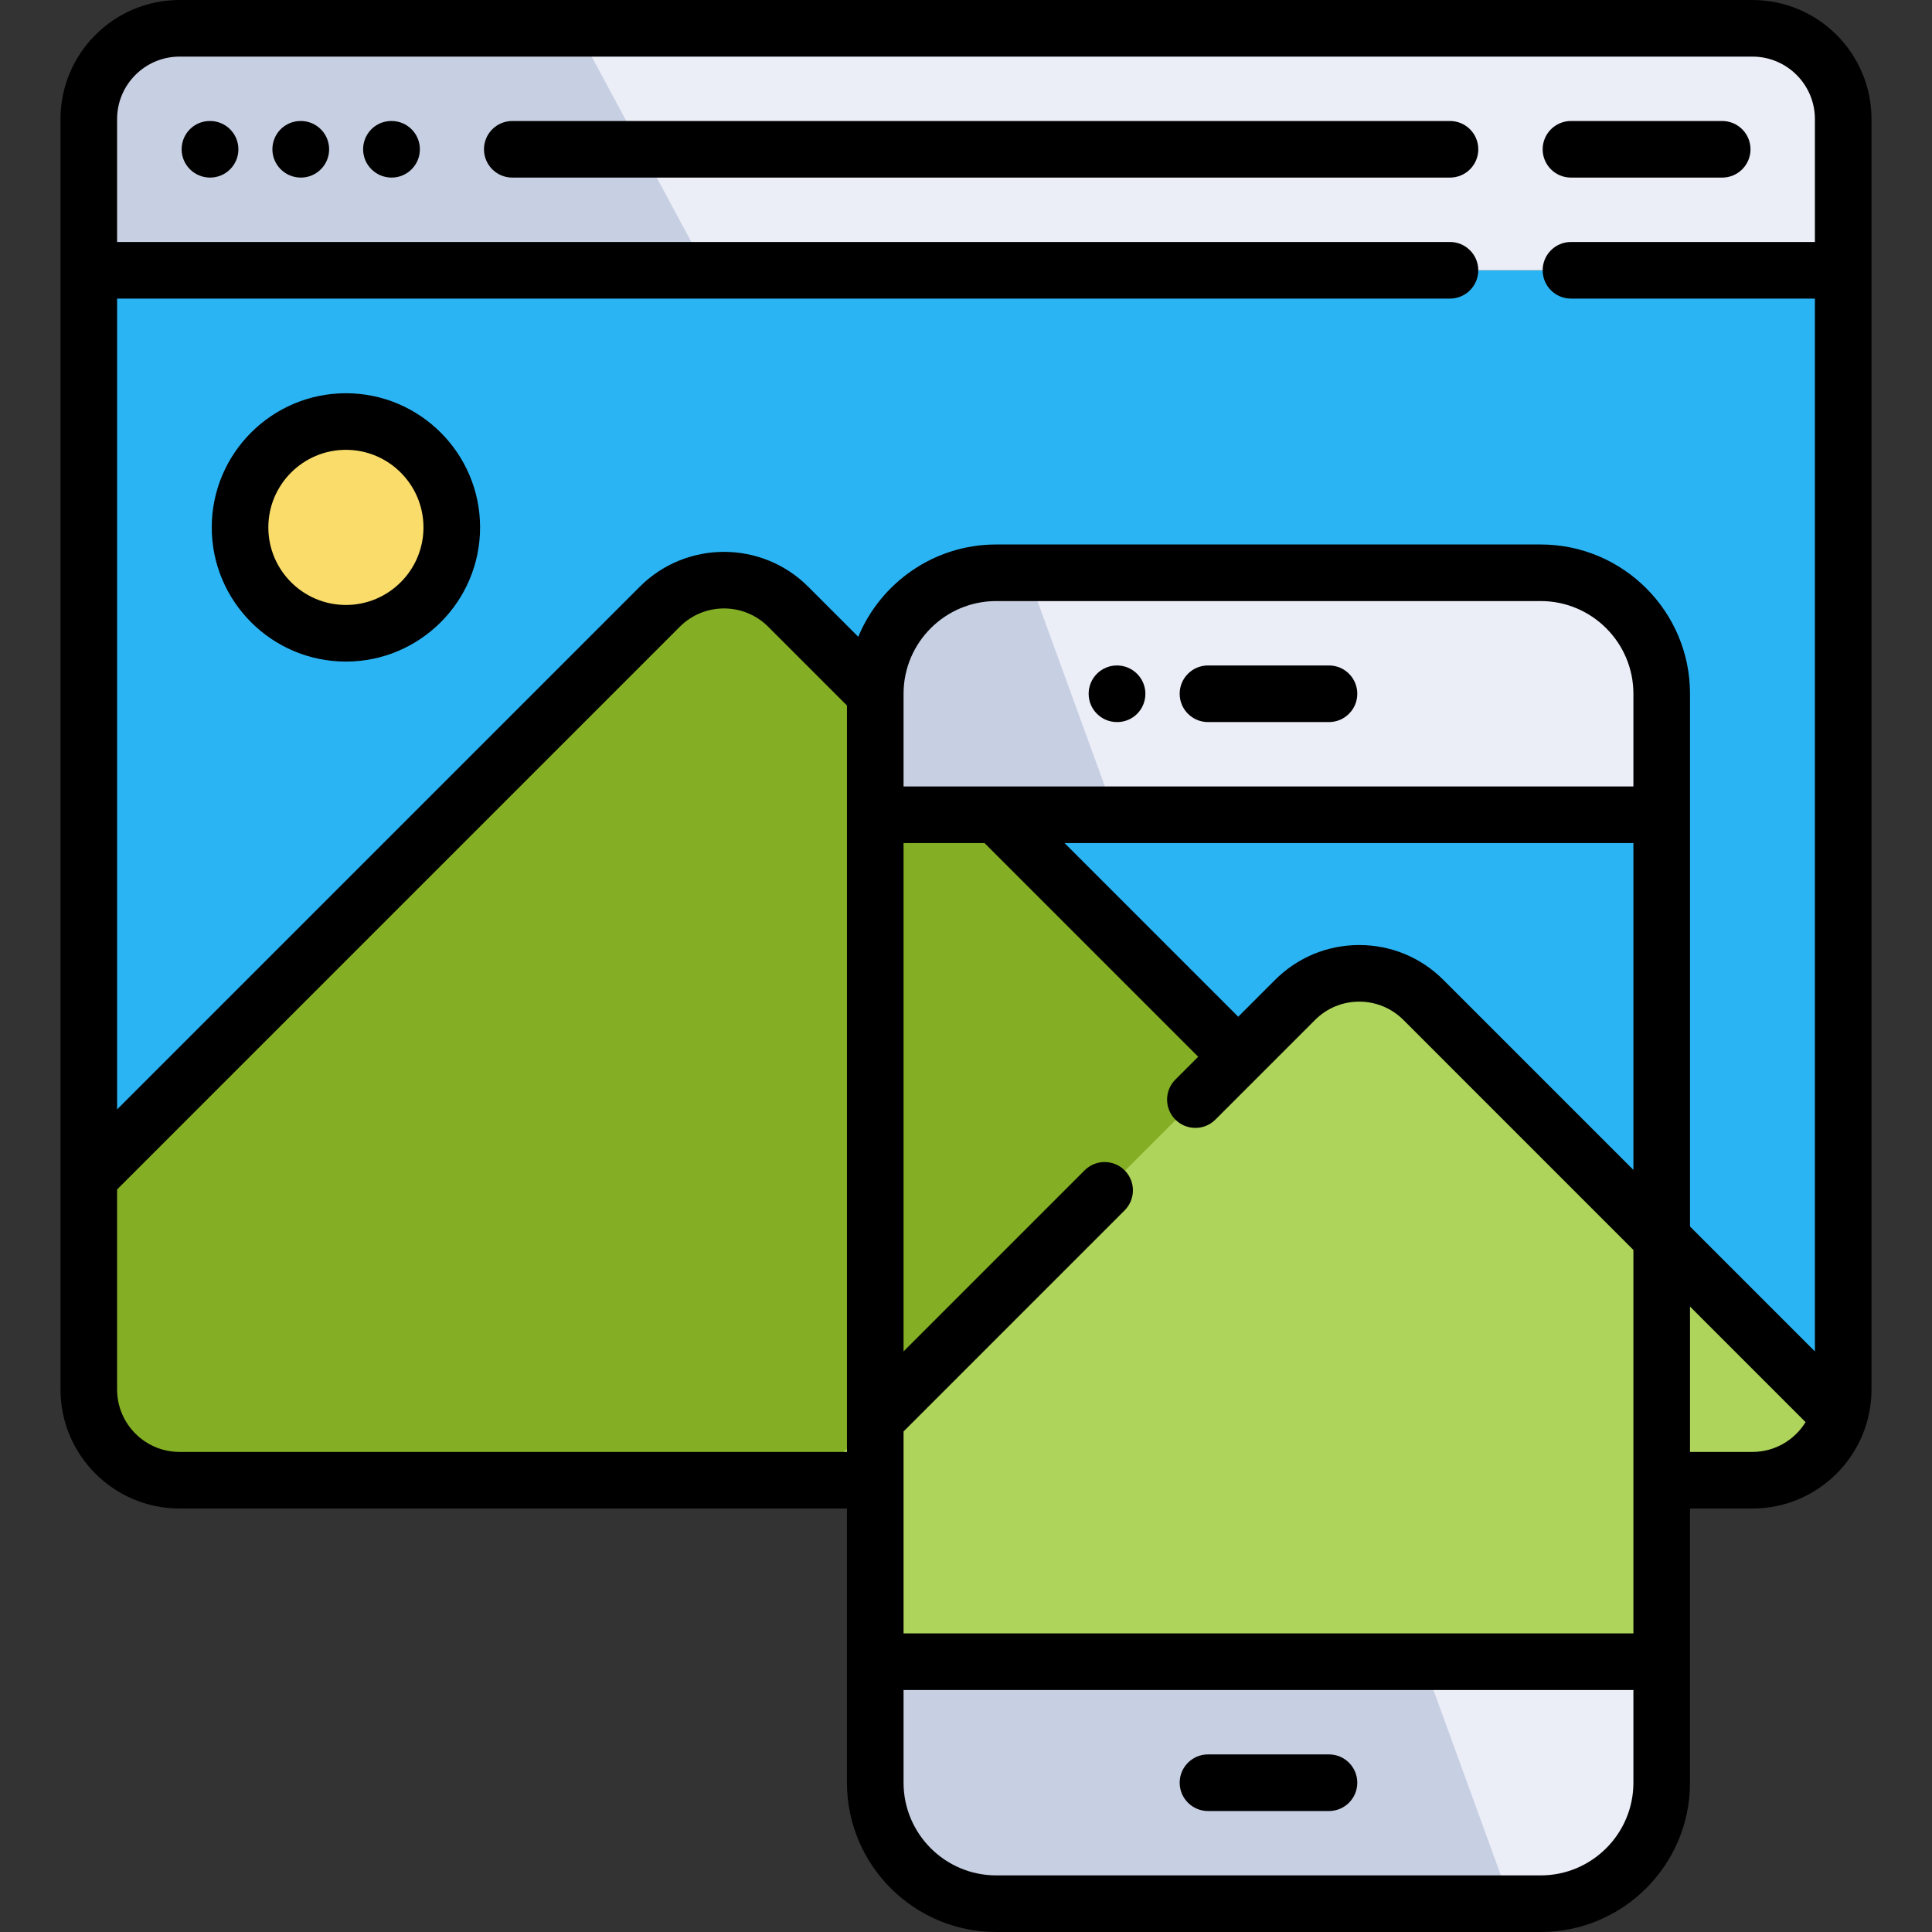 <svg xmlns="http://www.w3.org/2000/svg" width="100" height="100" viewBox="0 0 100 100" fill="none"><rect x="0" y="0" width="100" height="100" fill="#333333" stroke="none"/><path d="M90.742 76.616H9.328C6.734 76.616 4.631 74.513 4.631 71.919V13.99H95.439V71.919C95.439 74.513 93.336 76.616 90.742 76.616Z" fill="#2BB4F3"></path><path d="M17.939 37.475C23.559 37.475 28.115 32.919 28.115 27.299C28.115 21.679 23.559 17.123 17.939 17.123C12.319 17.123 7.764 21.679 7.764 27.299C7.764 32.919 12.319 37.475 17.939 37.475Z" fill="#2BB4F3"></path><path d="M34.093 31.307L4.631 60.96L4.562 71.99C4.6 74.556 6.691 76.616 9.258 76.616H86.045L40.736 31.307C38.901 29.473 35.927 29.473 34.093 31.307Z" fill="#84AF24"></path><path d="M17.939 32.779C20.966 32.779 23.42 30.326 23.42 27.299C23.42 24.272 20.966 21.818 17.939 21.818C14.913 21.818 12.459 24.272 12.459 27.299C12.459 30.326 14.913 32.779 17.939 32.779Z" fill="#F9DC6A"></path><path d="M85.707 42.525V36.263C85.707 32.804 82.903 30 79.444 30H51.263C47.804 30 45 32.804 45 36.263V42.525H85.707Z" fill="#EBEDF7"></path><path d="M45 86V92.263C45 95.721 47.804 98.525 51.263 98.525H79.444C82.903 98.525 85.707 95.722 85.707 92.263V86H45Z" fill="#EBEDF7"></path><path d="M53.166 29.646H51.601C48.142 29.646 45.338 32.45 45.338 35.909V42.172H57.721L53.166 29.646Z" fill="#C7CFE2"></path><path d="M45.338 86.01V92.273C45.338 95.732 48.142 98.536 51.601 98.536H78.217L73.662 86.01H45.338V86.01Z" fill="#C7CFE2"></path><path d="M90.742 1.465H9.328C6.734 1.465 4.631 3.568 4.631 6.162V13.99H95.439V6.162C95.439 3.568 93.336 1.465 90.742 1.465Z" fill="#EBEDF7"></path><path d="M29.838 1.465H9.328C6.734 1.465 4.631 3.568 4.631 6.162V13.99H36.57L29.838 1.465Z" fill="#C7CFE2"></path><path d="M73.709 51.756C71.875 49.921 68.901 49.921 67.067 51.756L42.206 76.616H45.337V86.01H86.044V76.616H92.307C94.036 76.616 95.438 75.214 95.438 73.485L73.709 51.756Z" fill="#AED45B"></path><path d="M90.707 0H9.293C5.895 0 3.131 2.764 3.131 6.162V60.959V71.919C3.131 75.317 5.895 78.081 9.293 78.081H43.838V92.273C43.838 96.533 47.304 100 51.565 100H79.747C84.008 100 87.474 96.533 87.474 92.273V78.081H90.706C94.104 78.081 96.868 75.317 96.868 71.919V6.162C96.868 2.764 94.104 0 90.707 0ZM9.293 2.93H90.707C92.489 2.93 93.939 4.38 93.939 6.162V12.525H81.313C80.504 12.525 79.848 13.181 79.848 13.99C79.848 14.799 80.504 15.455 81.313 15.455H93.939V69.949L87.475 63.484V35.909C87.475 31.648 84.008 28.182 79.747 28.182H51.565C48.349 28.182 45.586 30.158 44.424 32.959L41.831 30.366C39.429 27.964 35.52 27.964 33.117 30.366L6.061 57.423V15.455H75.05C75.859 15.455 76.515 14.799 76.515 13.99C76.515 13.181 75.859 12.525 75.05 12.525H6.061V6.162C6.061 4.38 7.511 2.93 9.293 2.93ZM84.545 84.545H46.768V74.092L58.211 62.648C58.783 62.076 58.783 61.148 58.211 60.576C57.639 60.004 56.712 60.004 56.14 60.576L46.768 69.948V43.637H50.959L62.019 54.697L60.837 55.879C60.265 56.451 60.265 57.379 60.837 57.951C61.409 58.523 62.337 58.523 62.908 57.951L68.068 52.791C68.678 52.181 69.49 51.845 70.353 51.845C71.216 51.845 72.028 52.181 72.639 52.791L84.545 64.698L84.545 84.545ZM84.545 40.707H46.768V35.941C46.768 35.924 46.768 35.907 46.768 35.89C46.778 33.253 48.926 31.111 51.565 31.111H79.747C82.393 31.111 84.545 33.264 84.545 35.909V40.707ZM74.71 50.72C73.547 49.556 71.999 48.915 70.353 48.915C68.707 48.915 67.16 49.556 65.996 50.72L64.091 52.626L55.102 43.637H84.545V60.555L74.71 50.72ZM9.293 75.151C7.511 75.151 6.061 73.701 6.061 71.919V61.566L35.189 32.438C36.449 31.178 38.5 31.178 39.76 32.438L43.838 36.516V75.151H9.293ZM79.747 97.07H51.565C48.92 97.07 46.768 94.918 46.768 92.273V87.475H84.545V92.273C84.545 94.918 82.393 97.07 79.747 97.07ZM90.707 75.151H87.475V67.627L93.456 73.609C92.887 74.533 91.869 75.151 90.707 75.151Z" fill="black"></path><path d="M26.516 9.192H75.051C75.86 9.192 76.516 8.537 76.516 7.728C76.516 6.919 75.86 6.263 75.051 6.263H26.516C25.707 6.263 25.051 6.919 25.051 7.728C25.051 8.537 25.707 9.192 26.516 9.192Z" fill="black"></path><path d="M81.313 9.192H89.141C89.95 9.192 90.606 8.537 90.606 7.728C90.606 6.919 89.95 6.263 89.141 6.263H81.313C80.504 6.263 79.848 6.919 79.848 7.728C79.848 8.537 80.504 9.192 81.313 9.192Z" fill="black"></path><path d="M10.874 9.192C11.683 9.192 12.339 8.537 12.339 7.728C12.339 6.919 11.683 6.263 10.874 6.263H10.858C10.049 6.263 9.401 6.919 9.401 7.728C9.401 8.537 10.065 9.192 10.874 9.192Z" fill="black"></path><path d="M15.571 9.192C16.38 9.192 17.036 8.537 17.036 7.728C17.036 6.919 16.38 6.263 15.571 6.263H15.556C14.747 6.263 14.099 6.919 14.099 7.728C14.099 8.537 14.762 9.192 15.571 9.192Z" fill="black"></path><path d="M20.268 9.192C21.077 9.192 21.733 8.537 21.733 7.728C21.733 6.919 21.077 6.263 20.268 6.263H20.252C19.444 6.263 18.795 6.919 18.795 7.728C18.795 8.537 19.459 9.192 20.268 9.192Z" fill="black"></path><path d="M68.788 34.444H62.525C61.716 34.444 61.06 35.1 61.06 35.909C61.06 36.718 61.716 37.374 62.525 37.374H68.788C69.597 37.374 70.253 36.718 70.253 35.909C70.253 35.1 69.597 34.444 68.788 34.444Z" fill="black"></path><path d="M68.788 90.808H62.525C61.716 90.808 61.06 91.464 61.06 92.273C61.06 93.082 61.716 93.738 62.525 93.738H68.788C69.597 93.738 70.253 93.082 70.253 92.273C70.253 91.464 69.597 90.808 68.788 90.808Z" fill="black"></path><path d="M57.812 34.444C57.004 34.444 56.348 35.1 56.348 35.909C56.348 36.718 57.004 37.374 57.812 37.374H57.828C58.637 37.374 59.285 36.718 59.285 35.909C59.285 35.1 58.622 34.444 57.812 34.444Z" fill="black"></path><path d="M17.904 20.354C14.075 20.354 10.96 23.469 10.96 27.298C10.96 31.128 14.075 34.243 17.904 34.243C21.733 34.243 24.849 31.128 24.849 27.298C24.849 23.469 21.733 20.354 17.904 20.354ZM17.904 31.313C15.69 31.313 13.889 29.512 13.889 27.298C13.889 25.084 15.69 23.283 17.904 23.283C20.118 23.283 21.919 25.084 21.919 27.298C21.919 29.512 20.118 31.313 17.904 31.313Z" fill="black"></path></svg>